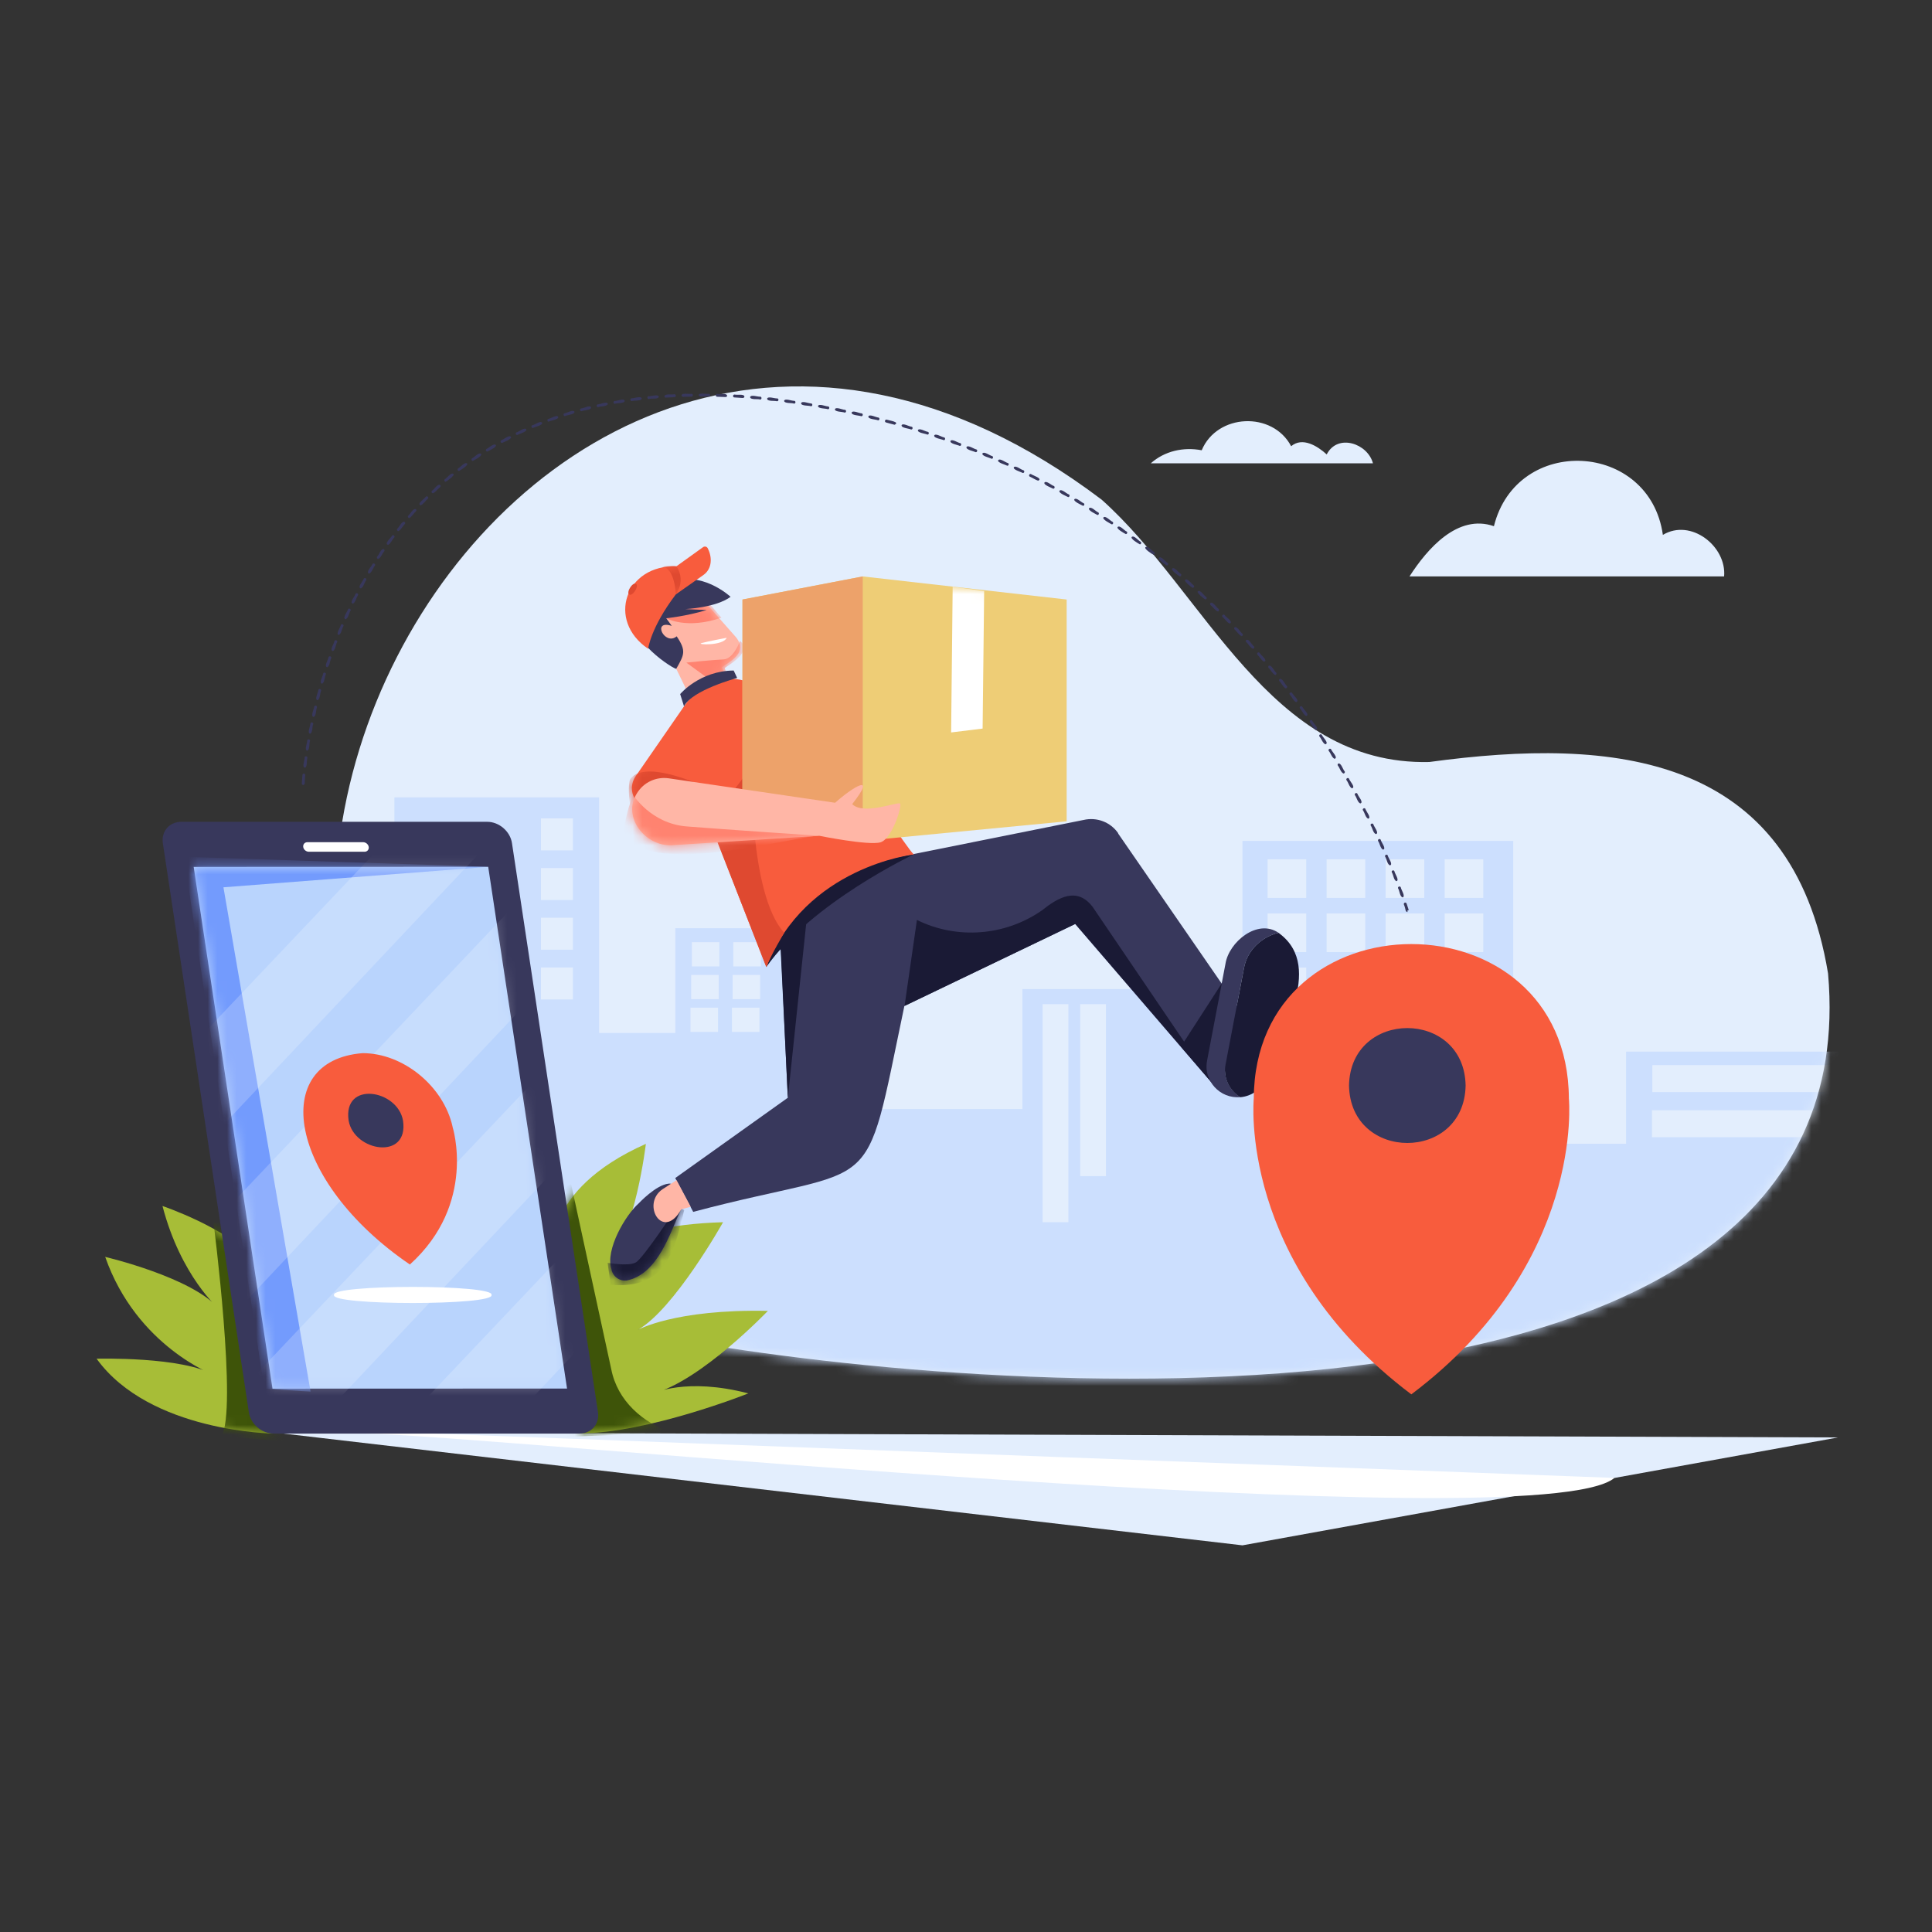 <svg width="200" height="200" viewBox="0 0 200 200" fill="none" xmlns="http://www.w3.org/2000/svg">
<rect x="0" y="0" width="200" height="200" fill="#333333" stroke="none"/>
<path d="M28.34 148.403C28.34 148.403 15.5 148.273 10 140.653C10 140.653 18.96 140.403 22.22 142.373C22.22 142.373 14.15 139.413 10.89 130.113C10.89 130.113 19.97 132.243 22.66 135.493C22.66 135.493 18.72 132.133 16.82 124.843C16.82 124.843 23.63 127.153 26.17 130.313L28.33 148.403H28.34Z" fill="#A7BD37"/>
<mask id="mask0_49_14668" style="mask-type:luminance" maskUnits="userSpaceOnUse" x="10" y="124" width="19" height="25">
<path d="M28.34 148.403C28.34 148.403 15.5 148.273 10 140.653C10 140.653 18.96 140.403 22.22 142.373C22.22 142.373 14.15 139.413 10.89 130.113C10.89 130.113 19.97 132.243 22.66 135.493C22.66 135.493 18.72 132.133 16.82 124.843C16.82 124.843 23.63 127.153 26.17 130.313L28.33 148.403H28.34Z" fill="white"/>
</mask>
<g mask="url(#mask0_49_14668)">
<path d="M22.1 126.523C22.1 126.523 24.62 146.183 22.9 148.703L30.82 149.313L26.52 126.523H22.1Z" fill="#3E5409"/>
</g>
<path d="M189.24 100.773C185.48 78.062 167.16 76.263 147.96 78.882C131.39 79.272 124.79 61.312 114.04 51.722C51.57 4.513 -2.8 113.503 68.34 138.353C100.96 144.453 193.74 152.033 189.24 100.773Z" fill="#E3EEFD"/>
<mask id="mask1_49_14668" style="mask-type:luminance" maskUnits="userSpaceOnUse" x="34" y="40" width="156" height="103">
<path d="M189.24 100.773C185.48 78.062 167.16 76.263 147.96 78.882C131.39 79.272 124.79 61.312 114.04 51.722C51.57 4.513 -2.8 113.503 68.34 138.353C100.96 144.453 193.74 152.033 189.24 100.773Z" fill="white"/>
</mask>
<g mask="url(#mask1_49_14668)">
<path d="M40.83 116.182V82.543H62.02V106.932H69.91V96.093H89.31V114.812H105.84V102.392H128.62V87.052H156.65V118.402H168.33V108.862H195.8V143.422H42.43L40.83 116.182Z" fill="#CCDFFE"/>
<mask id="mask2_49_14668" style="mask-type:luminance" maskUnits="userSpaceOnUse" x="40" y="82" width="156" height="62">
<path d="M40.83 116.182V82.543H62.02V106.932H69.91V96.093H89.31V114.812H105.84V102.392H128.62V87.052H156.65V118.402H168.33V108.862H195.8V143.422H42.43L40.83 116.182Z" fill="white"/>
</mask>
<g mask="url(#mask2_49_14668)">
<path d="M59.31 84.722H56V88.032H59.31V84.722Z" fill="#E3EEFD"/>
<path d="M59.31 89.862H56V93.172H59.31V89.862Z" fill="#E3EEFD"/>
<path d="M59.31 95.002H56V98.312H59.31V95.002Z" fill="#E3EEFD"/>
<path d="M59.31 100.152H56V103.462H59.31V100.152Z" fill="#E3EEFD"/>
<path d="M74.47 97.532H71.62V100.042H74.47V97.532Z" fill="#E3EEFD"/>
<path d="M78.76 97.532H75.91V100.042H78.76V97.532Z" fill="#E3EEFD"/>
<path d="M74.4 100.922H71.55V103.432H74.4V100.922Z" fill="#E3EEFD"/>
<path d="M78.69 100.922H75.84V103.432H78.69V100.922Z" fill="#E3EEFD"/>
<path d="M74.33 104.312H71.48V106.823H74.33V104.312Z" fill="#E3EEFD"/>
<path d="M78.62 104.312H75.77V106.823H78.62V104.312Z" fill="#E3EEFD"/>
<path d="M110.6 103.952H107.93V126.522H110.6V103.952Z" fill="#E3EEFD"/>
<path d="M114.49 103.952H111.82V121.752H114.49V103.952Z" fill="#E3EEFD"/>
<path d="M135.22 88.952H131.22V92.952H135.22V88.952Z" fill="#E3EEFD"/>
<path d="M141.33 88.952H137.33V92.952H141.33V88.952Z" fill="#E3EEFD"/>
<path d="M147.44 88.952H143.44V92.952H147.44V88.952Z" fill="#E3EEFD"/>
<path d="M153.55 88.952H149.55V92.952H153.55V88.952Z" fill="#E3EEFD"/>
<path d="M135.22 94.562H131.22V98.562H135.22V94.562Z" fill="#E3EEFD"/>
<path d="M141.33 94.562H137.33V98.562H141.33V94.562Z" fill="#E3EEFD"/>
<path d="M147.44 94.562H143.44V98.562H147.44V94.562Z" fill="#E3EEFD"/>
<path d="M153.55 94.562H149.55V98.562H153.55V94.562Z" fill="#E3EEFD"/>
<path d="M135.22 100.162H131.22V104.162H135.22V100.162Z" fill="#E3EEFD"/>
<path d="M141.33 100.162H137.33V104.162H141.33V100.162Z" fill="#E3EEFD"/>
<path d="M147.44 100.162H143.44V104.162H147.44V100.162Z" fill="#E3EEFD"/>
<path d="M153.55 100.162H149.55V104.162H153.55V100.162Z" fill="#E3EEFD"/>
<path d="M190.07 110.262H171.05V113.052H190.07V110.262Z" fill="#E3EEFD"/>
<path d="M190.03 114.932H171.01V117.722H190.03V114.932Z" fill="#E3EEFD"/>
</g>
</g>
<path d="M47.93 148.323L190.28 148.803L128.62 159.973L29.34 148.403L47.93 148.323Z" fill="#E3EEFD"/>
<path d="M42.77 148.323L167.13 152.993C159.21 159.573 49.39 148.483 37.83 148.403L42.77 148.323Z" fill="white"/>
<path d="M57.2 130.113C57.2 130.113 55.95 123.253 66.86 118.413C66.86 118.413 65.77 127.693 62.89 130.733C62.89 130.733 62.81 126.893 74.85 126.523C74.85 126.523 69.79 135.563 66 137.683C66 137.683 69.81 135.503 79.49 135.703C79.49 135.703 72.55 142.963 67.64 144.243C67.64 144.243 71.01 142.563 77.47 144.243C77.47 144.243 67.09 148.383 59.97 148.383L57.19 130.093L57.2 130.113Z" fill="#A7BD37"/>
<mask id="mask3_49_14668" style="mask-type:luminance" maskUnits="userSpaceOnUse" x="57" y="118" width="23" height="31">
<path d="M57.2 130.113C57.2 130.113 55.95 123.253 66.86 118.413C66.86 118.413 65.77 127.693 62.89 130.733C62.89 130.733 62.81 126.893 74.85 126.523C74.85 126.523 69.79 135.563 66 137.683C66 137.683 69.81 135.503 79.49 135.703C79.49 135.703 72.55 142.963 67.64 144.243C67.64 144.243 71.01 142.563 77.47 144.243C77.47 144.243 67.09 148.383 59.97 148.383L57.19 130.093L57.2 130.113Z" fill="white"/>
</mask>
<g mask="url(#mask3_49_14668)">
<path d="M59.11 122.523L63.28 141.753C63.92 145.003 66.53 147.293 69.57 148.313L56.43 148.823L55.46 125.433L59.11 122.513V122.523Z" fill="#3E5409"/>
</g>
<path d="M28.34 148.403H59.99C61.23 148.403 62.09 147.403 61.9 146.173L53 87.283C52.82 86.063 51.66 85.063 50.42 85.073H18.77C17.53 85.073 16.67 86.073 16.86 87.303L25.76 146.193C25.94 147.413 27.1 148.413 28.34 148.403Z" fill="#38385C"/>
<path d="M58.7 143.743L28.21 143.753L20.05 89.743L50.54 89.733L58.7 143.743Z" fill="#B9D4FD"/>
<mask id="mask4_49_14668" style="mask-type:luminance" maskUnits="userSpaceOnUse" x="20" y="89" width="39" height="55">
<path d="M58.7 143.743L28.21 143.753L20.05 89.743L50.54 89.733L58.7 143.743Z" fill="white"/>
</mask>
<g mask="url(#mask4_49_14668)">
<path d="M50.54 89.733L23.13 91.853L32.15 144.063L27.35 143.753L19.04 88.693L50.54 89.733Z" fill="#739BFD"/>
<path opacity="0.2" d="M57.44 109.633L25.26 143.593L26.77 153.633L58.7 119.753L57.44 109.633Z" fill="white"/>
<path opacity="0.2" d="M66.97 120.653L34.79 154.623L36.3 164.663L68.23 130.783L66.97 120.653Z" fill="white"/>
<path opacity="0.2" d="M55.2 91.663L23.02 125.623L24.54 135.673L56.46 101.783L55.2 91.663Z" fill="white"/>
<path opacity="0.2" d="M50.25 76.203L18.06 110.163L19.58 120.203L51.51 86.323L50.25 76.203Z" fill="white"/>
</g>
<path d="M37.74 88.173H31.97C31.69 88.173 31.43 87.953 31.39 87.683C31.35 87.413 31.54 87.183 31.82 87.183H37.59C37.87 87.183 38.13 87.403 38.17 87.673C38.21 87.943 38.02 88.173 37.74 88.173Z" fill="white"/>
<path d="M46.85 116.632C45.91 112.432 41.74 109.022 37.54 109.022C27.82 109.782 29.79 122.282 42.43 130.902C49.41 124.592 46.84 116.622 46.84 116.622L46.85 116.632Z" fill="#F85C3D"/>
<path d="M41.72 116.002C42.34 120.152 36.65 119.222 36.09 116.002C35.47 111.852 41.16 112.782 41.72 116.002Z" fill="#38385C"/>
<path d="M50.88 134.053C51.27 135.163 34.18 135.163 34.58 134.053C34.19 132.943 51.28 132.943 50.88 134.053Z" fill="white"/>
<path d="M115.76 86.262C114.96 85.102 113.54 84.562 112.17 84.882L88.59 89.612L79.56 96.132L80.85 98.432L81.55 113.642L69.9 121.952L71.76 125.452C91.44 120.232 89.29 124.782 93.62 104.142L111.3 95.652L125.44 112.092L130.57 107.762L115.74 86.272L115.76 86.262Z" fill="#38385C"/>
<path d="M79.33 100.102C79.33 100.102 82.07 90.112 94.6 88.442C94.6 88.442 84.02 93.432 79.33 100.102Z" fill="#1A1A35"/>
<path d="M81.56 113.632L83.6 94.272L80.8 98.013L81.56 113.632Z" fill="#1A1A35"/>
<path d="M113.11 93.882C111.49 91.752 109.52 92.922 107.86 94.242C104.06 96.892 99.06 97.282 94.92 95.232L93.64 104.132L111.32 95.642L125.46 112.082L113.11 93.882Z" fill="#1A1A35"/>
<path d="M126.87 110.192L128.78 100.202C129.11 98.382 130.58 96.992 132.35 96.562C130.18 95.072 127.21 97.512 126.86 99.772L124.95 109.762C124.54 111.862 126.29 113.782 128.42 113.572C127.29 112.912 126.61 111.592 126.88 110.182L126.87 110.192Z" fill="#38385C"/>
<path d="M131.15 111.492C132.29 107.362 137.16 100.212 132.48 96.662C132.48 96.662 132.4 96.593 132.35 96.562C130.58 96.993 129.11 98.382 128.78 100.202L126.87 110.193C126.6 111.603 127.29 112.923 128.41 113.583C129.64 113.472 130.71 112.662 131.14 111.492H131.15Z" fill="#1A1A35"/>
<path d="M125.46 112.082C125.46 112.082 124.67 111.292 124.96 109.772C125.25 108.252 126.48 101.792 126.48 101.792L122.25 108.342L125.46 112.082Z" fill="#1A1A35"/>
<path d="M69.22 122.532C67.9 122.652 66.12 124.572 66.12 124.572C64.78 125.742 62.62 129.362 63.3 131.402C63.43 132.152 64.15 132.662 64.9 132.552C68.12 131.892 69.39 127.562 70.41 125.382C70.69 124.602 70.24 122.412 69.21 122.532H69.22Z" fill="#38385C"/>
<mask id="mask5_49_14668" style="mask-type:luminance" maskUnits="userSpaceOnUse" x="63" y="122" width="8" height="11">
<path d="M69.22 122.532C67.9 122.652 66.12 124.572 66.12 124.572C64.78 125.742 62.62 129.362 63.3 131.402C63.43 132.152 64.15 132.662 64.9 132.552C68.12 131.892 69.39 127.562 70.41 125.382C70.69 124.602 70.24 122.412 69.21 122.532H69.22Z" fill="white"/>
</mask>
<g mask="url(#mask5_49_14668)">
<path d="M62.9 130.732C63.01 130.732 65.02 131.112 65.81 130.692C66.59 130.272 70.12 124.892 70.12 124.892L70.83 125.262C69.85 129.202 69.12 133.522 63.21 133.002L62.9 130.742V130.732Z" fill="#1A1A35"/>
</g>
<path d="M70.03 122.172L68.58 123.112C66.33 124.652 68.63 128.552 70.52 125.192L71.5 124.922L70.04 122.182L70.03 122.172Z" fill="#FFB6A6"/>
<path d="M71.96 61.182L67.18 63.432L72.25 73.852L75.81 71.482L74.72 69.072C75.81 68.352 77.36 67.492 76.23 66.012L71.96 61.172V61.182Z" fill="#FFB6A6"/>
<mask id="mask6_49_14668" style="mask-type:luminance" maskUnits="userSpaceOnUse" x="67" y="61" width="10" height="13">
<path d="M71.96 61.182L67.18 63.432L72.25 73.852L75.81 71.482L74.72 69.072C75.81 68.352 77.36 67.492 76.23 66.012L71.96 61.172V61.182Z" fill="white"/>
</mask>
<g mask="url(#mask6_49_14668)">
<path d="M68.97 64.002C68.97 64.002 71.07 65.192 74.68 63.942L72.81 61.742L68.97 64.002Z" fill="#FF8370"/>
<path d="M75.23 66.022C75.23 66.022 73.22 66.403 72.62 66.573C72.01 66.743 74.86 66.882 75.23 66.022Z" fill="white"/>
<path d="M74.49 71.103L71.05 68.593C71.05 68.593 73.82 68.302 74.89 68.263C75.96 68.222 76.6 66.353 76.6 66.353C78.01 67.433 75.36 68.882 75.02 69.153L75.63 70.772L74.49 71.103Z" fill="#FF8370"/>
</g>
<path d="M68.97 64.002C68.97 64.002 71.05 63.792 73.15 63.152L70.94 63.052C70.94 63.052 74.11 62.912 75.63 61.782C75.63 61.782 72.46 58.832 69.24 60.432C66.02 62.032 66.38 63.302 66.38 63.302C63.96 65.412 69.29 69.042 70 69.242C70.82 67.782 71.08 67.402 70.05 65.872C68.82 66.902 67.42 64.102 69.54 64.792L68.97 64.002Z" fill="#38385C"/>
<path d="M67.1 67.142C67.1 67.142 67.35 64.972 69.96 61.532L72.82 59.522C73.72 58.882 73.74 57.702 73.28 56.792C73.21 56.592 72.96 56.512 72.78 56.642L70.01 58.632C64.75 58.442 62.75 64.232 67.1 67.162V67.142Z" fill="#F85C3D"/>
<mask id="mask7_49_14668" style="mask-type:luminance" maskUnits="userSpaceOnUse" x="64" y="56" width="10" height="12">
<path d="M67.1 67.142C67.1 67.142 67.35 64.972 69.96 61.532L72.82 59.522C73.72 58.882 73.74 57.702 73.28 56.792C73.21 56.592 72.96 56.512 72.78 56.642L70.01 58.632C64.75 58.442 62.75 64.232 67.1 67.162V67.142Z" fill="white"/>
</mask>
<g mask="url(#mask7_49_14668)">
<path d="M70.01 58.612C70.01 58.612 71.06 59.922 69.96 61.532C69.96 61.532 69.87 58.782 68.55 58.663C68.55 58.663 69.52 58.492 70 58.612" fill="#DF4930"/>
</g>
<path d="M65.75 61.153C65.29 61.892 64.76 61.572 65.23 60.833C65.69 60.093 66.22 60.413 65.75 61.153Z" fill="#DF4930"/>
<path d="M70.81 73.122C78.41 61.912 93.05 87.102 94.6 88.452C94.6 88.452 83.36 89.692 79.33 100.112L73.74 85.812C73.74 85.812 69.9 76.262 70.81 73.132" fill="#F85C3D"/>
<path d="M70.81 73.122L70.41 71.852C70.41 71.852 72.42 69.442 75.95 69.412L76.31 70.182C76.31 70.182 71.62 71.442 70.81 73.122Z" fill="#38385C"/>
<path d="M70.81 73.122L65.8 80.362C65.15 81.302 65.34 82.592 66.23 83.302L69.35 85.792C70.53 86.732 72.25 86.522 73.17 85.332L77.8 79.322L70.79 73.122H70.81Z" fill="#F85C3D"/>
<mask id="mask8_49_14668" style="mask-type:luminance" maskUnits="userSpaceOnUse" x="65" y="73" width="13" height="14">
<path d="M70.81 73.122L65.8 80.362C65.15 81.302 65.34 82.592 66.23 83.302L69.35 85.792C70.53 86.732 72.25 86.522 73.17 85.332L77.8 79.322L70.79 73.122H70.81Z" fill="white"/>
</mask>
<g mask="url(#mask8_49_14668)">
<path d="M65.22 80.692C66.92 78.142 74.86 82.272 75.42 82.662L71.23 87.052C71.23 87.052 67.12 87.122 66.29 86.382C65.46 85.642 64.83 81.982 65.21 80.702L65.22 80.692Z" fill="#DF4930"/>
</g>
<path d="M73.49 85.132L77.82 79.323C77.82 79.323 77.5 92.493 81.18 96.562C81.18 96.562 79.78 98.903 79.33 100.103L73.49 85.132Z" fill="#DF4930"/>
<path d="M110.42 85.022L89.31 87.052L76.86 85.022V62.062L89.31 59.672L110.42 62.062V85.022Z" fill="#EECD76"/>
<mask id="mask9_49_14668" style="mask-type:luminance" maskUnits="userSpaceOnUse" x="76" y="59" width="35" height="29">
<path d="M110.42 85.022L89.31 87.052L76.86 85.022V62.062L89.31 59.672L110.42 62.062V85.022Z" fill="white"/>
</mask>
<g mask="url(#mask9_49_14668)">
<path d="M98.62 60.732L98.46 75.822L101.72 75.422L101.88 61.182L98.62 60.732Z" fill="white"/>
</g>
<path d="M89.31 87.052L76.86 85.022V62.062L89.31 59.672V87.052Z" fill="#EDA26A"/>
<path d="M93.17 83.172C92.74 83.032 89.37 84.392 88.22 83.242C90.85 79.892 88.25 81.492 86.45 83.102L69.23 80.572C67.92 80.382 66.63 80.982 65.94 82.112C64.36 84.602 66.83 87.612 69.51 87.502L84.82 86.522C84.82 86.522 89.96 87.562 91.16 87.192C92.35 86.822 93.42 83.402 93.17 83.172Z" fill="#FFB6A6"/>
<mask id="mask10_49_14668" style="mask-type:luminance" maskUnits="userSpaceOnUse" x="65" y="80" width="29" height="8">
<path d="M93.17 83.172C92.74 83.032 89.37 84.392 88.22 83.242C90.85 79.892 88.25 81.492 86.45 83.102L69.23 80.572C67.92 80.382 66.63 80.982 65.94 82.112C64.36 84.602 66.83 87.612 69.51 87.502L84.82 86.522C84.82 86.522 89.96 87.562 91.16 87.192C92.35 86.822 93.42 83.402 93.17 83.172Z" fill="white"/>
</mask>
<g mask="url(#mask10_49_14668)">
<path d="M65.52 82.252C65.52 82.252 67.35 85.252 71.08 85.552C74.81 85.852 84.82 86.522 84.82 86.522C83.02 86.372 66.01 91.262 64.63 85.932C64.63 84.752 65.51 82.252 65.51 82.252H65.52Z" fill="#FF8370"/>
</g>
<path d="M162.41 113.723C162.31 92.392 129.88 92.403 129.79 113.723C129.79 113.723 128.11 130.803 146.1 144.343C164.09 130.803 162.41 113.723 162.41 113.723Z" fill="#F85C3D"/>
<path d="M151.72 112.373C151.58 120.303 139.79 120.303 139.65 112.373C139.79 104.443 151.58 104.443 151.72 112.373Z" fill="#38385C"/>
<path d="M145.69 94.422C145.43 94.323 145.56 94.183 145.33 93.632C145.3 93.552 145.35 93.472 145.42 93.442C145.5 93.412 145.58 93.463 145.61 93.532C145.75 93.942 145.82 94.183 145.83 94.222L145.69 94.263L145.71 94.412C145.71 94.412 145.7 94.412 145.69 94.412V94.422ZM145.18 92.892C144.89 92.763 144.9 92.233 144.73 91.963C144.66 91.782 144.94 91.683 145.01 91.862C145.04 92.112 145.55 92.823 145.18 92.903V92.892ZM144.55 91.222C144.26 91.082 144.26 90.582 144.08 90.302C144 90.123 144.28 90.013 144.35 90.192C144.38 90.433 144.92 91.153 144.54 91.222H144.55ZM143.88 89.582C143.59 89.442 143.57 88.953 143.39 88.683C143.31 88.513 143.59 88.382 143.66 88.562C143.7 88.802 144.26 89.513 143.88 89.582ZM143.17 87.953C142.88 87.812 142.85 87.332 142.66 87.062C142.58 86.892 142.85 86.763 142.93 86.933C142.97 87.172 143.56 87.873 143.17 87.953ZM142.42 86.343C142.13 86.203 142.09 85.733 141.9 85.463C141.81 85.293 142.08 85.162 142.17 85.332C142.22 85.573 142.82 86.263 142.43 86.343H142.42ZM141.63 84.752C141.34 84.612 141.29 84.153 141.09 83.882C141 83.713 141.27 83.573 141.35 83.743C141.4 83.983 142.03 84.672 141.62 84.752H141.63ZM140.81 83.172C140.52 83.032 140.46 82.573 140.26 82.312C140.17 82.142 140.43 82.002 140.52 82.172C140.58 82.422 141.22 83.073 140.81 83.172ZM139.96 81.612C139.67 81.472 139.6 81.022 139.39 80.763C139.29 80.603 139.55 80.442 139.65 80.612C139.71 80.853 140.37 81.502 139.96 81.603V81.612ZM31.39 81.263C31.31 81.263 31.24 81.192 31.24 81.112C31.24 81.103 31.26 80.782 31.31 80.213C31.33 80.022 31.63 80.052 31.6 80.243C31.49 80.963 31.66 81.192 31.38 81.272L31.39 81.263ZM139.07 80.073C138.78 79.933 138.7 79.493 138.49 79.243C138.45 79.172 138.47 79.082 138.54 79.043C138.84 78.953 139.01 79.662 139.2 79.853C139.26 79.942 139.18 80.082 139.07 80.073ZM31.56 79.472C31.23 79.403 31.56 78.692 31.53 78.422C31.55 78.233 31.85 78.272 31.82 78.463C31.72 78.722 31.84 79.403 31.56 79.472ZM138.15 78.552C137.86 78.412 137.77 77.983 137.55 77.733C137.45 77.573 137.7 77.412 137.8 77.573C137.87 77.812 138.57 78.442 138.15 78.552ZM31.8 77.713C31.47 77.642 31.82 76.922 31.8 76.662C31.83 76.472 32.13 76.522 32.09 76.713C31.99 76.972 32.08 77.642 31.8 77.713ZM137.2 77.052C136.91 76.912 136.81 76.493 136.59 76.243C136.48 76.082 136.73 75.912 136.84 76.082C136.92 76.312 137.63 76.942 137.2 77.052ZM32.1 75.953C31.76 75.882 32.14 75.162 32.13 74.903C32.17 74.713 32.46 74.772 32.42 74.963C32.3 75.222 32.38 75.862 32.1 75.953ZM136.22 75.573C135.93 75.433 135.82 75.022 135.6 74.772C135.49 74.612 135.74 74.442 135.84 74.603C135.92 74.832 136.65 75.453 136.22 75.562V75.573ZM32.46 74.213C32.11 74.142 32.52 73.412 32.52 73.162C32.56 72.972 32.86 73.043 32.81 73.233C32.69 73.493 32.75 74.112 32.47 74.213H32.46ZM135.21 74.112C134.92 73.972 134.8 73.573 134.57 73.332C134.46 73.183 134.7 73.002 134.81 73.162C134.9 73.392 135.64 74.002 135.21 74.123V74.112ZM134.17 72.683C133.88 72.543 133.75 72.153 133.52 71.912C133.4 71.763 133.64 71.582 133.76 71.733C133.85 71.953 134.62 72.562 134.17 72.683ZM32.87 72.483C32.52 72.412 32.95 71.683 32.95 71.433C33 71.243 33.29 71.323 33.24 71.513C33.11 71.772 33.15 72.382 32.87 72.483ZM133.1 71.263C132.81 71.123 132.67 70.733 132.44 70.502C132.39 70.442 132.4 70.343 132.46 70.293C132.75 70.162 133.01 70.853 133.22 71.013C133.3 71.103 133.22 71.252 133.1 71.252V71.263ZM33.34 70.772C32.98 70.703 33.44 69.972 33.45 69.733C33.5 69.552 33.79 69.632 33.73 69.823C33.59 70.082 33.62 70.662 33.33 70.782L33.34 70.772ZM132 69.873C131.71 69.733 131.56 69.362 131.32 69.132C131.27 69.073 131.28 68.972 131.34 68.922C131.62 68.782 131.9 69.472 132.11 69.632C132.19 69.722 132.11 69.873 132 69.873ZM33.87 69.073C33.5 69.002 33.99 68.282 34.01 68.032C34.07 67.853 34.36 67.953 34.29 68.132C34.14 68.392 34.15 68.953 33.87 69.073ZM130.86 68.502C130.57 68.362 130.41 68.002 130.17 67.772C130.04 67.632 130.27 67.433 130.39 67.582C130.49 67.793 131.31 68.373 130.85 68.502H130.86ZM34.45 67.392C34.08 67.323 34.6 66.603 34.62 66.362C34.69 66.183 34.97 66.293 34.9 66.472C34.74 66.743 34.74 67.272 34.45 67.403V67.392ZM129.7 67.162C129.41 67.022 129.24 66.672 129 66.453C128.95 66.392 128.95 66.302 129.01 66.243C129.29 66.093 129.59 66.763 129.81 66.912C129.9 67.002 129.82 67.162 129.7 67.162ZM128.51 65.843C128.22 65.703 128.04 65.362 127.8 65.153C127.74 65.093 127.75 65.002 127.8 64.942C128.08 64.793 128.39 65.453 128.62 65.603C128.71 65.692 128.64 65.853 128.51 65.853V65.843ZM35.08 65.733C34.7 65.662 35.25 64.942 35.28 64.703C35.35 64.522 35.63 64.642 35.55 64.823C35.37 65.093 35.36 65.593 35.07 65.733H35.08ZM127.29 64.552C127 64.422 126.82 64.082 126.56 63.873C126.42 63.742 126.64 63.523 126.77 63.663C126.88 63.862 127.76 64.412 127.28 64.552H127.29ZM35.78 64.103C35.39 64.022 35.97 63.322 36.02 63.083C36.1 62.913 36.37 63.032 36.29 63.212C36.11 63.472 36.08 63.962 35.79 64.103H35.78ZM126.05 63.292C125.76 63.163 125.57 62.833 125.31 62.633C125.25 62.572 125.25 62.483 125.31 62.422C125.58 62.252 125.93 62.903 126.15 63.042C126.24 63.133 126.17 63.303 126.05 63.292ZM36.53 62.492C36.13 62.392 36.75 61.722 36.8 61.483C36.89 61.312 37.15 61.453 37.06 61.623C36.87 61.883 36.82 62.352 36.53 62.492ZM124.77 62.053C124.65 62.013 123.79 61.312 124.01 61.203C124.27 61.032 124.64 61.672 124.87 61.803C124.97 61.892 124.9 62.062 124.77 62.062V62.053ZM37.35 60.913C36.94 60.812 37.59 60.153 37.65 59.913C37.74 59.742 38 59.892 37.91 60.062C37.71 60.312 37.64 60.773 37.35 60.913ZM123.47 60.852C123.34 60.803 122.49 60.142 122.7 60.013C122.96 59.833 123.34 60.462 123.57 60.593C123.67 60.682 123.6 60.852 123.47 60.852ZM122.14 59.672C122.01 59.612 121.15 59.002 121.35 58.852C121.61 58.663 122 59.292 122.24 59.413C122.34 59.492 122.27 59.672 122.14 59.672ZM38.22 59.373C37.8 59.263 38.49 58.623 38.56 58.392C38.66 58.233 38.92 58.392 38.81 58.553C38.6 58.803 38.51 59.242 38.22 59.383V59.373ZM120.78 58.532C120.64 58.462 119.78 57.892 119.98 57.733C120.23 57.542 120.64 58.153 120.88 58.273C120.99 58.352 120.92 58.542 120.79 58.532H120.78ZM39.16 57.862C39.05 57.862 38.97 57.733 39.04 57.633C39.24 57.443 39.44 56.742 39.74 56.852C39.81 56.903 39.82 56.992 39.78 57.062C39.56 57.303 39.45 57.722 39.16 57.862ZM119.4 57.422C119.25 57.352 118.39 56.803 118.58 56.642C118.83 56.443 119.25 57.042 119.49 57.163C119.6 57.242 119.53 57.432 119.4 57.422ZM40.17 56.403C39.73 56.282 40.49 55.672 40.58 55.453C40.69 55.303 40.93 55.483 40.82 55.633C40.59 55.862 40.46 56.263 40.18 56.403H40.17ZM117.99 56.343C117.83 56.263 116.98 55.763 117.16 55.583C117.4 55.383 117.84 55.972 118.08 56.083C118.19 56.163 118.13 56.352 117.99 56.352V56.343ZM116.55 55.292C116.38 55.203 115.53 54.742 115.7 54.553C115.94 54.343 116.38 54.922 116.63 55.023C116.75 55.102 116.68 55.292 116.54 55.292H116.55ZM41.24 54.983C41.12 54.983 41.05 54.833 41.12 54.742C41.33 54.572 41.6 53.892 41.89 54.032C41.95 54.083 41.96 54.182 41.91 54.242C41.68 54.462 41.52 54.843 41.24 54.983ZM115.09 54.282C114.93 54.193 114.07 53.763 114.23 53.562C114.46 53.352 114.93 53.922 115.17 54.013C115.29 54.093 115.23 54.292 115.09 54.282ZM42.37 53.623C42.25 53.623 42.17 53.472 42.26 53.383C42.48 53.222 42.78 52.562 43.06 52.712C43.12 52.773 43.12 52.862 43.06 52.922C42.82 53.133 42.65 53.492 42.36 53.633L42.37 53.623ZM113.61 53.312C113.44 53.212 112.59 52.833 112.74 52.612C112.97 52.392 113.44 52.953 113.69 53.042C113.81 53.112 113.75 53.322 113.61 53.312ZM112.11 52.362C111.94 52.263 111.08 51.903 111.22 51.682C111.44 51.462 111.93 52.013 112.18 52.093C112.31 52.163 112.25 52.373 112.1 52.362H112.11ZM43.56 52.312C43.09 52.172 43.96 51.623 44.08 51.422C44.21 51.282 44.43 51.502 44.29 51.633C44.04 51.833 43.85 52.172 43.56 52.312ZM110.58 51.462C110.4 51.362 109.54 51.032 109.68 50.803C109.9 50.572 110.4 51.112 110.65 51.182C110.78 51.252 110.72 51.462 110.58 51.462ZM44.82 51.062C44.69 51.062 44.62 50.892 44.72 50.803C44.95 50.663 45.32 50.032 45.58 50.212C45.63 50.273 45.63 50.362 45.57 50.422C45.31 50.612 45.11 50.932 44.82 51.062ZM109.03 50.593C108.84 50.483 108 50.203 108.12 49.953C108.33 49.722 108.84 50.242 109.1 50.312C109.23 50.383 109.18 50.593 109.03 50.593ZM46.14 49.873C46.01 49.873 45.94 49.693 46.04 49.612C46.28 49.492 46.68 48.873 46.93 49.062C47.14 49.193 46.27 49.812 46.13 49.873H46.14ZM107.47 49.763C107.17 49.663 106.9 49.472 106.61 49.343C106.44 49.263 106.57 48.992 106.74 49.083C106.9 49.212 108.01 49.542 107.46 49.763H107.47ZM105.88 48.962C105.69 48.852 104.84 48.623 104.95 48.373C105.15 48.133 105.69 48.633 105.95 48.682C106.09 48.742 106.04 48.972 105.89 48.962H105.88ZM47.52 48.752C47.38 48.752 47.32 48.572 47.43 48.483C47.67 48.373 48.11 47.782 48.35 47.983C48.54 48.153 47.67 48.672 47.52 48.752ZM104.27 48.212C104.08 48.102 103.22 47.892 103.33 47.642C103.52 47.392 104.08 47.883 104.34 47.932C104.48 47.992 104.43 48.222 104.28 48.212H104.27ZM48.95 47.712C48.81 47.712 48.75 47.523 48.87 47.443C49.12 47.343 49.58 46.773 49.81 46.992C49.97 47.193 49.11 47.623 48.95 47.712ZM102.65 47.492C102.45 47.373 101.61 47.212 101.7 46.943C101.89 46.693 102.45 47.163 102.71 47.212C102.86 47.273 102.81 47.502 102.65 47.492ZM101.01 46.812C100.8 46.703 99.97 46.562 100.05 46.282C100.21 46.023 100.82 46.483 101.07 46.523C101.22 46.572 101.17 46.812 101.01 46.812ZM50.44 46.742C50.3 46.742 50.24 46.542 50.36 46.472C50.61 46.383 51.1 45.843 51.33 46.072C51.47 46.292 50.62 46.642 50.44 46.752V46.742ZM99.36 46.163C99.15 46.053 98.32 45.932 98.39 45.653C98.55 45.392 99.16 45.843 99.41 45.873C99.56 45.922 99.52 46.163 99.36 46.163ZM51.97 45.852C51.82 45.852 51.76 45.642 51.9 45.572C52.16 45.502 52.68 44.983 52.89 45.222C53.02 45.453 52.16 45.752 51.98 45.852H51.97ZM97.69 45.562C97.48 45.453 96.65 45.362 96.71 45.083C96.86 44.812 97.48 45.252 97.74 45.282C97.9 45.333 97.85 45.572 97.69 45.572V45.562ZM53.54 45.032C53.39 45.032 53.33 44.812 53.48 44.752C53.74 44.693 54.28 44.203 54.48 44.443C54.59 44.693 53.73 44.913 53.54 45.032ZM96.01 44.992C95.8 44.883 94.97 44.812 95.02 44.532C95.17 44.263 95.8 44.682 96.05 44.703C96.21 44.752 96.17 44.992 96 44.992H96.01ZM94.32 44.462C94.1 44.352 93.29 44.312 93.33 44.023C93.47 43.752 94.11 44.163 94.37 44.172C94.53 44.212 94.49 44.462 94.33 44.462H94.32ZM55.16 44.303C55.01 44.303 54.95 44.072 55.1 44.023C55.35 43.983 55.95 43.513 56.12 43.763C56.21 44.023 55.36 44.193 55.16 44.303ZM92.61 43.972C92.31 43.903 92.02 43.812 91.72 43.733C91.53 43.682 91.61 43.392 91.8 43.443C91.99 43.523 93.2 43.672 92.62 43.962L92.61 43.972ZM56.81 43.653C56.65 43.653 56.61 43.413 56.76 43.362C57.01 43.333 57.63 42.892 57.79 43.153C57.86 43.432 57.02 43.532 56.81 43.642V43.653ZM90.9 43.513C90.67 43.403 89.87 43.413 89.89 43.112C90.02 42.833 90.68 43.212 90.93 43.222C91.1 43.263 91.06 43.523 90.89 43.513H90.9ZM89.17 43.093C88.94 42.992 88.14 43.013 88.16 42.712C88.28 42.432 88.95 42.792 89.2 42.792C89.37 42.822 89.34 43.093 89.17 43.083V43.093ZM58.48 43.072C58.32 43.072 58.28 42.833 58.44 42.782C58.7 42.763 59.33 42.352 59.47 42.623C59.52 42.903 58.7 42.962 58.48 43.072ZM87.44 42.712C87.21 42.612 86.41 42.653 86.43 42.362C86.55 42.083 87.22 42.432 87.47 42.422C87.64 42.453 87.61 42.722 87.44 42.712ZM60.19 42.572C60.02 42.572 59.99 42.322 60.15 42.282C60.41 42.282 61.06 41.892 61.19 42.172C61.22 42.462 60.41 42.462 60.19 42.572ZM85.7 42.362C85.47 42.263 84.68 42.322 84.68 42.032C84.79 41.742 85.47 42.083 85.73 42.072C85.9 42.102 85.88 42.373 85.7 42.362ZM61.91 42.153C61.74 42.153 61.71 41.892 61.88 41.862C62.14 41.862 62.81 41.513 62.92 41.792C62.93 42.083 62.14 42.053 61.91 42.153ZM83.95 42.053C83.71 41.962 82.93 42.042 82.93 41.742C83.01 41.453 83.73 41.773 83.97 41.763C84.15 41.792 84.12 42.062 83.95 42.053ZM63.65 41.803C63.48 41.803 63.45 41.532 63.62 41.513C63.88 41.523 64.56 41.203 64.67 41.483C64.67 41.782 63.88 41.703 63.65 41.803ZM82.2 41.782C81.95 41.682 81.2 41.792 81.17 41.492C81.27 41.203 81.96 41.513 82.22 41.492C82.4 41.513 82.38 41.792 82.2 41.782ZM80.44 41.542C80.19 41.453 79.44 41.583 79.41 41.273C79.5 40.983 80.2 41.273 80.46 41.242C80.64 41.263 80.62 41.542 80.44 41.532V41.542ZM65.4 41.523C65.22 41.523 65.2 41.252 65.38 41.233C65.63 41.252 66.33 40.953 66.43 41.242C66.41 41.542 65.65 41.432 65.4 41.523ZM78.68 41.352C78.43 41.273 77.69 41.413 77.65 41.112C77.73 40.812 78.44 41.093 78.7 41.062C78.88 41.072 78.87 41.362 78.69 41.362L78.68 41.352ZM67.16 41.312C66.98 41.312 66.96 41.032 67.15 41.013C67.4 41.042 68.11 40.773 68.2 41.062C68.17 41.362 67.41 41.222 67.17 41.303L67.16 41.312ZM76.91 41.203C76.61 41.182 76.31 41.163 76.02 41.142C75.83 41.142 75.85 40.833 76.04 40.843C76.29 40.913 77.03 40.752 77.06 41.053C77.06 41.133 76.99 41.193 76.91 41.193V41.203ZM68.93 41.163C68.85 41.163 68.79 41.102 68.78 41.023C68.82 40.722 69.56 40.883 69.81 40.812C70 40.803 70.02 41.102 69.82 41.112C69.52 41.123 69.22 41.142 68.93 41.163ZM75.13 41.102C74.83 41.093 74.53 41.083 74.24 41.072C74.05 41.072 74.06 40.763 74.24 40.773C74.49 40.843 75.22 40.653 75.27 40.962C75.27 41.042 75.2 41.102 75.12 41.102H75.13ZM70.7 41.072C70.62 41.072 70.55 41.013 70.55 40.932C70.6 40.633 71.33 40.822 71.58 40.763C71.77 40.763 71.78 41.062 71.58 41.062C71.28 41.062 70.98 41.072 70.69 41.083L70.7 41.072ZM73.36 41.053C73.13 40.992 72.35 41.182 72.33 40.903C72.36 40.612 73.13 40.812 73.37 40.763C73.56 40.763 73.56 41.062 73.37 41.062L73.36 41.053Z" fill="#38385C"/>
<path d="M178.48 59.672H145.91C147.74 56.822 150.9 53.162 154.65 54.472C157.02 44.952 170.77 45.672 172.14 55.372C175.03 53.632 178.75 56.542 178.48 59.672Z" fill="#E3EEFD"/>
<path d="M142.13 47.962H119.13C120.56 46.682 122.52 46.252 124.4 46.612C125.99 42.802 131.73 42.542 133.66 46.192C134.83 45.202 136.39 46.172 137.34 47.042C138.47 44.832 141.6 45.912 142.13 47.972V47.962Z" fill="#E3EEFD"/>
</svg>
